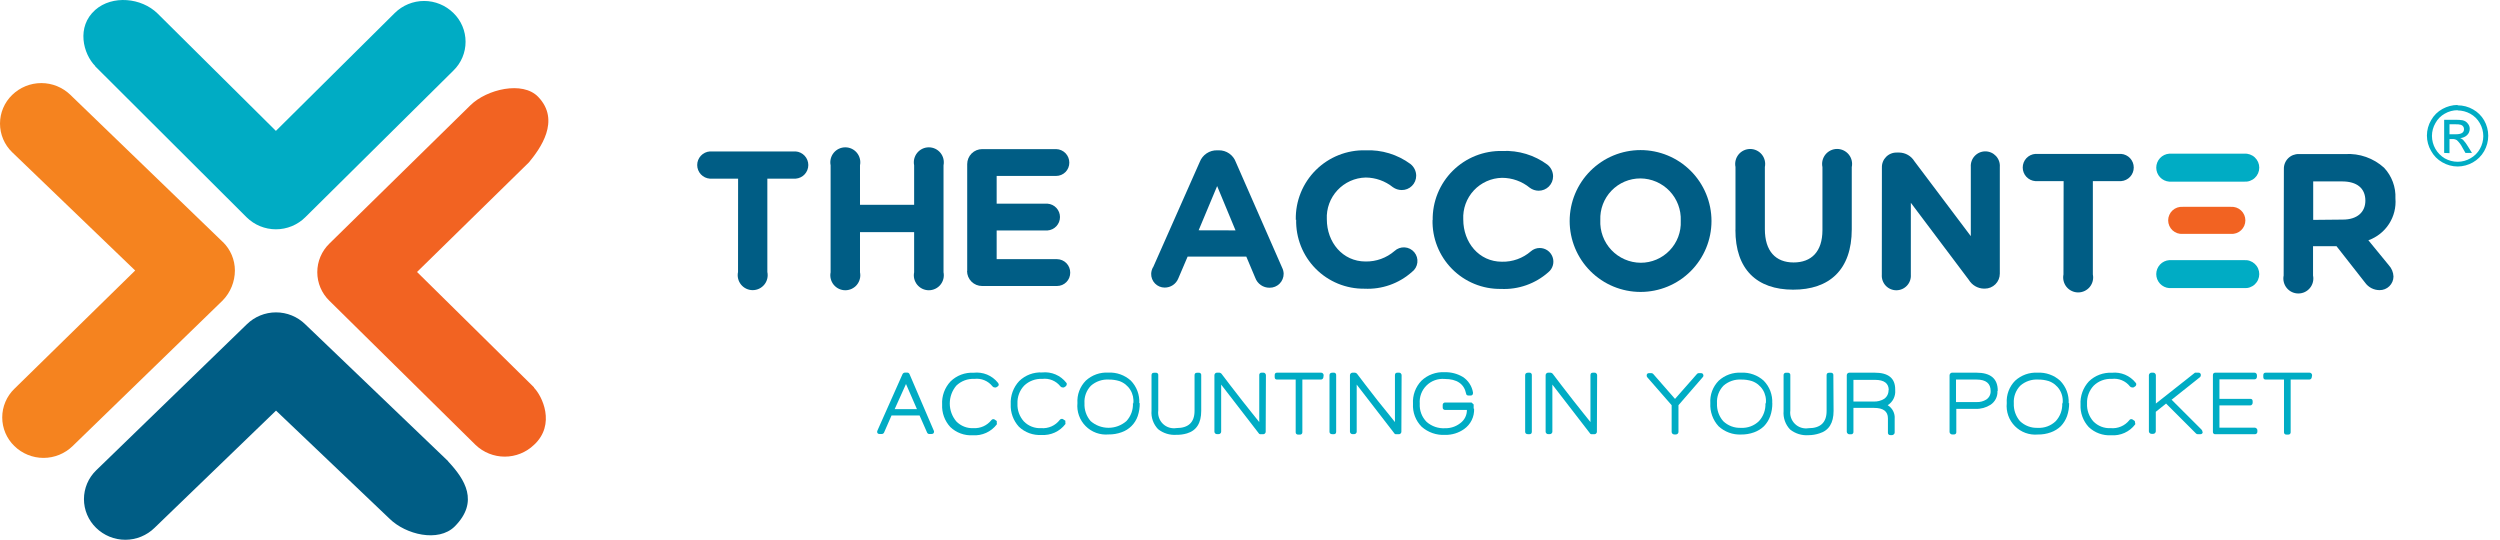 <svg width="176" height="38" viewBox="0 0 176 38" fill="none" xmlns="http://www.w3.org/2000/svg">
<g clip-path="url(#clip0_564_8069)">
<path d="M31.549 32.468L21.49 22.831C20.941 22.292 20.202 21.991 19.432 21.991C18.663 21.991 17.924 22.292 17.375 22.831L6.762 33.12C6.493 33.383 6.278 33.696 6.132 34.043C5.986 34.39 5.91 34.762 5.91 35.139C5.91 35.515 5.986 35.888 6.132 36.234C6.278 36.581 6.493 36.895 6.762 37.157C7.312 37.697 8.052 38 8.822 38C9.593 38 10.333 37.697 10.883 37.157L19.432 28.907L27.428 36.52C28.565 37.637 30.858 38.196 32.005 37.069C33.749 35.325 32.73 33.742 31.549 32.483" fill="#005D85"/>
<path d="M15.679 17.03L4.964 6.687C4.415 6.15 3.677 5.849 2.909 5.849C2.14 5.849 1.403 6.15 0.853 6.687C0.583 6.948 0.369 7.261 0.222 7.607C0.076 7.953 0 8.325 0 8.701C0 9.076 0.076 9.448 0.222 9.794C0.369 10.14 0.583 10.453 0.853 10.714L9.516 19.044L1.01 27.373C0.74 27.634 0.526 27.947 0.379 28.293C0.232 28.639 0.157 29.011 0.157 29.387C0.157 29.762 0.232 30.134 0.379 30.48C0.526 30.826 0.74 31.139 1.01 31.4C1.559 31.936 2.296 32.236 3.063 32.236C3.83 32.236 4.567 31.936 5.116 31.4L15.674 21.155C16.225 20.59 16.534 19.833 16.537 19.044C16.536 18.668 16.461 18.296 16.314 17.951C16.168 17.605 15.954 17.292 15.684 17.03" fill="#F5831F"/>
<path d="M37.605 27.28L29.359 19.147L37.237 11.43C38.016 10.485 39.491 8.49 37.889 6.82C36.791 5.673 34.263 6.29 33.126 7.403L23.19 17.148C22.92 17.409 22.706 17.722 22.559 18.068C22.412 18.414 22.337 18.786 22.337 19.162C22.337 19.537 22.412 19.909 22.559 20.255C22.706 20.601 22.92 20.914 23.19 21.175L33.479 31.322C34.033 31.851 34.769 32.147 35.535 32.147C36.3 32.147 37.036 31.851 37.59 31.322C39.153 29.882 38.158 27.853 37.59 27.295" fill="#F26322"/>
<path d="M6.689 4.654L17.36 15.296C17.91 15.839 18.652 16.143 19.425 16.143C20.198 16.143 20.94 15.839 21.49 15.296L31.921 4.967C32.192 4.704 32.407 4.389 32.554 4.041C32.701 3.693 32.776 3.319 32.776 2.942C32.776 2.564 32.701 2.19 32.554 1.842C32.407 1.494 32.192 1.179 31.921 0.916C31.371 0.373 30.629 0.068 29.856 0.068C29.083 0.068 28.341 0.373 27.791 0.916L19.423 9.215L11.093 0.95C9.952 -0.167 7.909 -0.358 6.708 0.695C5.356 1.891 5.856 3.796 6.708 4.654" fill="#00ACC4"/>
<path d="M68.091 19.073V11.553C68.091 11.273 68.203 11.004 68.4 10.806C68.598 10.608 68.867 10.497 69.147 10.497H74.356C74.604 10.504 74.84 10.608 75.013 10.786C75.185 10.965 75.281 11.204 75.28 11.452C75.28 11.575 75.257 11.696 75.21 11.809C75.164 11.923 75.096 12.026 75.009 12.113C74.923 12.199 74.82 12.268 74.707 12.315C74.594 12.362 74.473 12.386 74.351 12.386H70.165V14.339H73.749C73.987 14.357 74.209 14.464 74.371 14.639C74.533 14.813 74.623 15.043 74.623 15.281C74.623 15.52 74.533 15.749 74.371 15.924C74.209 16.099 73.987 16.206 73.749 16.224H70.165V18.245H74.419C74.668 18.249 74.904 18.351 75.077 18.529C75.25 18.707 75.346 18.947 75.343 19.195C75.344 19.318 75.321 19.44 75.275 19.554C75.229 19.668 75.161 19.771 75.075 19.858C74.988 19.946 74.885 20.015 74.772 20.063C74.659 20.11 74.537 20.134 74.414 20.134H69.136C68.856 20.134 68.588 20.023 68.39 19.825C68.192 19.627 68.081 19.359 68.081 19.079" fill="#005D85"/>
<path d="M172.444 9.452H172.897C173.277 9.452 173.467 9.336 173.467 9.093C173.469 9.026 173.448 8.96 173.409 8.905C173.37 8.85 173.315 8.809 173.251 8.787C173.127 8.755 172.999 8.743 172.871 8.75H172.444V9.452ZM172.069 10.766V8.434H172.866C173.03 8.429 173.194 8.44 173.357 8.465C173.437 8.48 173.513 8.51 173.581 8.555C173.649 8.599 173.707 8.657 173.752 8.724C173.829 8.82 173.87 8.939 173.869 9.062C173.87 9.149 173.853 9.236 173.819 9.316C173.784 9.396 173.733 9.468 173.668 9.526C173.539 9.643 173.373 9.712 173.198 9.721C173.27 9.753 173.338 9.794 173.399 9.843C173.53 9.984 173.645 10.14 173.742 10.307L174.027 10.766H173.568L173.357 10.397C173.26 10.199 173.128 10.02 172.966 9.869C172.876 9.813 172.771 9.786 172.665 9.79H172.444V10.782L172.069 10.766ZM173.019 7.758C172.7 7.757 172.387 7.841 172.111 8.001C171.835 8.155 171.608 8.383 171.457 8.661C171.296 8.936 171.21 9.249 171.209 9.568C171.21 9.888 171.294 10.202 171.453 10.48C171.612 10.758 171.841 10.989 172.116 11.152C172.392 11.306 172.703 11.388 173.019 11.389C173.338 11.389 173.652 11.304 173.927 11.141C174.203 10.986 174.431 10.758 174.586 10.481C174.741 10.208 174.823 9.899 174.824 9.584C174.824 9.262 174.739 8.945 174.576 8.666C174.418 8.388 174.186 8.159 173.906 8.006C173.634 7.857 173.329 7.777 173.019 7.774V7.758ZM173.019 7.415C173.401 7.414 173.776 7.514 174.106 7.705C174.429 7.886 174.697 8.15 174.882 8.471C175.072 8.801 175.172 9.176 175.172 9.558C175.172 9.939 175.072 10.314 174.882 10.645C174.693 10.976 174.417 11.25 174.085 11.437C173.763 11.619 173.4 11.717 173.029 11.722C172.645 11.722 172.268 11.62 171.937 11.426C171.605 11.239 171.333 10.963 171.151 10.629C170.957 10.3 170.855 9.926 170.855 9.545C170.855 9.163 170.957 8.789 171.151 8.46C171.338 8.126 171.616 7.851 171.953 7.668C172.276 7.49 172.639 7.394 173.008 7.389" fill="#00ACC4"/>
<path d="M51.962 12.577H49.973C49.731 12.559 49.505 12.45 49.34 12.273C49.175 12.095 49.083 11.861 49.083 11.619C49.083 11.377 49.175 11.143 49.34 10.966C49.505 10.788 49.731 10.679 49.973 10.661H56.016C56.258 10.679 56.484 10.788 56.648 10.966C56.813 11.143 56.905 11.377 56.905 11.619C56.905 11.861 56.813 12.095 56.648 12.273C56.484 12.45 56.258 12.559 56.016 12.577H54.021V19.148C54.054 19.302 54.052 19.461 54.016 19.614C53.98 19.768 53.909 19.911 53.81 20.034C53.711 20.156 53.586 20.255 53.444 20.323C53.302 20.391 53.147 20.426 52.989 20.426C52.831 20.426 52.676 20.391 52.534 20.323C52.392 20.255 52.267 20.156 52.168 20.034C52.069 19.911 51.998 19.768 51.962 19.614C51.926 19.461 51.924 19.302 51.957 19.148L51.962 12.577Z" fill="#005D85"/>
<path d="M58.475 11.637C58.444 11.484 58.447 11.326 58.485 11.174C58.523 11.022 58.593 10.88 58.692 10.759C58.791 10.638 58.916 10.54 59.057 10.473C59.199 10.406 59.353 10.372 59.51 10.372C59.666 10.372 59.821 10.406 59.962 10.473C60.103 10.54 60.228 10.638 60.327 10.759C60.426 10.88 60.497 11.022 60.534 11.174C60.572 11.326 60.575 11.484 60.544 11.637V14.419H64.355V11.637C64.323 11.484 64.327 11.326 64.364 11.174C64.402 11.022 64.473 10.88 64.572 10.759C64.671 10.638 64.796 10.54 64.937 10.473C65.078 10.406 65.233 10.372 65.389 10.372C65.546 10.372 65.7 10.406 65.841 10.473C65.983 10.54 66.107 10.638 66.206 10.759C66.305 10.88 66.376 11.022 66.414 11.174C66.451 11.326 66.455 11.484 66.424 11.637V19.169C66.455 19.322 66.451 19.48 66.414 19.632C66.376 19.784 66.305 19.925 66.206 20.047C66.107 20.168 65.983 20.265 65.841 20.332C65.7 20.399 65.546 20.434 65.389 20.434C65.233 20.434 65.078 20.399 64.937 20.332C64.796 20.265 64.671 20.168 64.572 20.047C64.473 19.925 64.402 19.784 64.364 19.632C64.327 19.48 64.323 19.322 64.355 19.169V16.34H60.544V19.169C60.575 19.322 60.572 19.48 60.534 19.632C60.497 19.784 60.426 19.925 60.327 20.047C60.228 20.168 60.103 20.265 59.962 20.332C59.821 20.399 59.666 20.434 59.51 20.434C59.353 20.434 59.199 20.399 59.057 20.332C58.916 20.265 58.791 20.168 58.692 20.047C58.593 19.925 58.523 19.784 58.485 19.632C58.447 19.48 58.444 19.322 58.475 19.169V11.637Z" fill="#005D85"/>
<path d="M86.981 16.219L85.687 13.1L84.384 16.213L86.981 16.219ZM81.175 18.826L84.463 11.4C84.558 11.154 84.726 10.943 84.945 10.797C85.165 10.65 85.424 10.575 85.687 10.582H85.809C86.069 10.579 86.323 10.658 86.537 10.806C86.751 10.955 86.913 11.166 87.002 11.411L90.263 18.847C90.329 18.978 90.365 19.122 90.369 19.269C90.37 19.399 90.346 19.528 90.296 19.648C90.247 19.769 90.175 19.878 90.083 19.97C89.991 20.062 89.882 20.135 89.761 20.184C89.641 20.233 89.512 20.258 89.382 20.256C89.161 20.26 88.944 20.194 88.762 20.068C88.58 19.942 88.443 19.763 88.368 19.554L87.74 18.066H83.608L82.948 19.612C82.87 19.801 82.738 19.962 82.567 20.075C82.397 20.188 82.197 20.247 81.993 20.246C81.866 20.246 81.74 20.22 81.623 20.171C81.506 20.121 81.4 20.049 81.312 19.958C81.223 19.867 81.154 19.759 81.108 19.641C81.061 19.523 81.039 19.396 81.043 19.269C81.05 19.114 81.092 18.963 81.164 18.826" fill="#005D85"/>
<path d="M91.224 15.485V15.458C91.211 14.812 91.33 14.17 91.573 13.57C91.816 12.971 92.177 12.427 92.636 11.971C93.095 11.515 93.641 11.157 94.242 10.919C94.843 10.68 95.486 10.565 96.132 10.582C97.267 10.533 98.384 10.874 99.299 11.547C99.423 11.646 99.524 11.771 99.593 11.913C99.663 12.056 99.699 12.212 99.7 12.371C99.7 12.505 99.673 12.637 99.622 12.76C99.57 12.884 99.494 12.995 99.399 13.089C99.304 13.183 99.191 13.257 99.067 13.307C98.942 13.357 98.81 13.381 98.676 13.379C98.454 13.377 98.239 13.307 98.058 13.178C97.515 12.742 96.84 12.502 96.143 12.498C95.769 12.506 95.4 12.59 95.059 12.743C94.718 12.897 94.41 13.117 94.156 13.391C93.901 13.665 93.704 13.987 93.575 14.338C93.447 14.69 93.39 15.063 93.409 15.437C93.409 17.058 94.522 18.409 96.132 18.409C96.881 18.424 97.609 18.16 98.175 17.67C98.27 17.581 98.383 17.513 98.506 17.469C98.628 17.425 98.759 17.407 98.889 17.415C99.019 17.423 99.146 17.458 99.263 17.517C99.379 17.576 99.482 17.658 99.566 17.758C99.649 17.858 99.711 17.974 99.749 18.099C99.786 18.224 99.797 18.355 99.782 18.485C99.767 18.614 99.726 18.739 99.661 18.852C99.596 18.965 99.509 19.064 99.404 19.142C98.487 19.96 97.285 20.385 96.058 20.325C95.42 20.332 94.786 20.212 94.195 19.969C93.605 19.727 93.069 19.368 92.62 18.913C92.171 18.459 91.818 17.919 91.583 17.325C91.348 16.732 91.234 16.097 91.25 15.458" fill="#005D85"/>
<path d="M100.861 15.501C100.85 14.855 100.97 14.213 101.213 13.615C101.457 13.017 101.818 12.474 102.277 12.019C102.735 11.564 103.281 11.206 103.881 10.967C104.481 10.729 105.124 10.614 105.769 10.629C106.904 10.577 108.022 10.916 108.936 11.59C109.061 11.688 109.161 11.813 109.231 11.956C109.3 12.098 109.336 12.255 109.337 12.413C109.337 12.547 109.311 12.679 109.26 12.802C109.208 12.925 109.133 13.037 109.039 13.132C108.944 13.226 108.832 13.3 108.708 13.351C108.584 13.402 108.452 13.427 108.319 13.427C108.096 13.425 107.88 13.353 107.701 13.221C107.149 12.767 106.457 12.519 105.743 12.519C105.369 12.526 105.001 12.608 104.659 12.761C104.318 12.914 104.011 13.133 103.756 13.407C103.502 13.681 103.305 14.003 103.177 14.355C103.05 14.706 102.995 15.08 103.014 15.453C103.014 17.073 104.123 18.425 105.732 18.425C106.481 18.444 107.21 18.182 107.775 17.691C107.946 17.542 108.165 17.459 108.393 17.459C108.591 17.458 108.785 17.518 108.948 17.632C109.111 17.746 109.234 17.908 109.301 18.095C109.369 18.282 109.376 18.485 109.323 18.676C109.27 18.868 109.159 19.038 109.005 19.163C108.087 19.977 106.888 20.399 105.664 20.34C105.025 20.349 104.391 20.229 103.799 19.987C103.208 19.745 102.672 19.386 102.222 18.931C101.773 18.477 101.42 17.937 101.184 17.343C100.948 16.749 100.835 16.113 100.851 15.474" fill="#005D85"/>
<path d="M118.325 15.532C118.34 15.149 118.278 14.767 118.142 14.409C118.006 14.05 117.8 13.722 117.535 13.445C117.27 13.168 116.952 12.947 116.6 12.795C116.248 12.643 115.869 12.563 115.486 12.561C115.105 12.56 114.729 12.636 114.378 12.784C114.028 12.933 113.711 13.151 113.447 13.425C113.184 13.699 112.978 14.024 112.843 14.38C112.708 14.736 112.647 15.115 112.662 15.495C112.644 15.881 112.703 16.266 112.837 16.628C112.971 16.99 113.177 17.321 113.442 17.602C113.708 17.882 114.027 18.106 114.381 18.26C114.734 18.414 115.116 18.495 115.502 18.498C115.883 18.5 116.26 18.423 116.611 18.274C116.961 18.126 117.278 17.907 117.542 17.632C117.806 17.358 118.012 17.032 118.146 16.676C118.281 16.319 118.342 15.939 118.325 15.559V15.532ZM110.504 15.559C110.504 14.235 111.03 12.965 111.966 12.028C112.902 11.092 114.172 10.566 115.496 10.566C116.821 10.566 118.091 11.092 119.027 12.028C119.963 12.965 120.489 14.235 120.489 15.559C120.489 16.883 119.963 18.153 119.027 19.089C118.091 20.026 116.821 20.552 115.496 20.552C114.172 20.552 112.902 20.026 111.966 19.089C111.03 18.153 110.504 16.883 110.504 15.559Z" fill="#005D85"/>
<path d="M122.178 16.187V11.754C122.147 11.6 122.15 11.442 122.188 11.29C122.225 11.138 122.296 10.997 122.395 10.875C122.494 10.754 122.619 10.657 122.76 10.59C122.902 10.523 123.056 10.488 123.212 10.488C123.369 10.488 123.523 10.523 123.665 10.59C123.806 10.657 123.931 10.754 124.03 10.875C124.129 10.997 124.2 11.138 124.237 11.29C124.275 11.442 124.278 11.6 124.247 11.754V16.139C124.247 17.68 125.007 18.477 126.268 18.477C127.53 18.477 128.295 17.712 128.3 16.213V11.764C128.267 11.61 128.269 11.451 128.305 11.297C128.342 11.144 128.412 11.001 128.511 10.878C128.61 10.756 128.735 10.657 128.877 10.589C129.019 10.521 129.175 10.486 129.332 10.486C129.49 10.486 129.645 10.521 129.787 10.589C129.929 10.657 130.054 10.756 130.153 10.878C130.252 11.001 130.323 11.144 130.359 11.297C130.395 11.451 130.397 11.61 130.364 11.764V16.139C130.364 19 128.781 20.398 126.231 20.393C123.682 20.388 122.167 18.968 122.173 16.171" fill="#005D85"/>
<path d="M132.486 11.796C132.481 11.656 132.505 11.517 132.557 11.387C132.608 11.257 132.686 11.139 132.785 11.04C132.884 10.941 133.002 10.863 133.132 10.812C133.262 10.76 133.401 10.736 133.541 10.74H133.715C133.928 10.745 134.136 10.803 134.32 10.909C134.505 11.015 134.66 11.166 134.771 11.347L138.745 16.625V11.754C138.735 11.613 138.754 11.473 138.801 11.34C138.847 11.207 138.921 11.086 139.017 10.983C139.113 10.88 139.229 10.797 139.357 10.741C139.486 10.685 139.626 10.656 139.766 10.656C139.907 10.656 140.046 10.685 140.175 10.741C140.304 10.797 140.42 10.88 140.516 10.983C140.612 11.086 140.685 11.207 140.732 11.34C140.779 11.473 140.798 11.613 140.787 11.754V19.264C140.787 19.544 140.676 19.812 140.478 20.01C140.28 20.208 140.012 20.319 139.732 20.319H139.663C139.45 20.314 139.242 20.255 139.058 20.148C138.873 20.041 138.719 19.889 138.608 19.707L134.523 14.276V19.338C134.533 19.478 134.514 19.619 134.467 19.752C134.42 19.884 134.347 20.006 134.251 20.109C134.155 20.212 134.039 20.294 133.91 20.35C133.781 20.406 133.642 20.435 133.501 20.435C133.361 20.435 133.222 20.406 133.093 20.35C132.964 20.294 132.848 20.212 132.752 20.109C132.656 20.006 132.583 19.884 132.536 19.752C132.489 19.619 132.47 19.478 132.48 19.338L132.486 11.796Z" fill="#005D85"/>
<path d="M145.279 12.751H143.289C143.047 12.733 142.821 12.624 142.656 12.447C142.491 12.269 142.4 12.035 142.4 11.793C142.4 11.55 142.491 11.317 142.656 11.139C142.821 10.962 143.047 10.853 143.289 10.835H149.327C149.569 10.853 149.795 10.962 149.96 11.139C150.125 11.317 150.216 11.55 150.216 11.793C150.216 12.035 150.125 12.269 149.96 12.447C149.795 12.624 149.569 12.733 149.327 12.751H147.337V19.322C147.368 19.475 147.365 19.633 147.327 19.785C147.29 19.937 147.219 20.079 147.12 20.2C147.021 20.321 146.896 20.418 146.755 20.485C146.614 20.552 146.459 20.587 146.303 20.587C146.146 20.587 145.992 20.552 145.851 20.485C145.709 20.418 145.584 20.321 145.485 20.2C145.386 20.079 145.316 19.937 145.278 19.785C145.241 19.633 145.237 19.475 145.268 19.322L145.279 12.751Z" fill="#005D85"/>
<path d="M164.939 15.459C165.947 15.459 166.522 14.931 166.522 14.129C166.522 13.237 165.91 12.777 164.902 12.772H162.849V15.48L164.939 15.459ZM160.785 11.901C160.781 11.761 160.805 11.622 160.856 11.492C160.908 11.362 160.985 11.244 161.084 11.145C161.183 11.046 161.301 10.969 161.431 10.917C161.561 10.866 161.701 10.841 161.84 10.846H165.102C165.599 10.816 166.097 10.885 166.566 11.05C167.036 11.215 167.467 11.472 167.836 11.806C168.108 12.095 168.318 12.435 168.456 12.807C168.594 13.179 168.656 13.574 168.638 13.97C168.69 14.602 168.531 15.234 168.186 15.767C167.842 16.299 167.331 16.703 166.733 16.915L168.169 18.668C168.373 18.886 168.491 19.171 168.501 19.47C168.5 19.597 168.473 19.723 168.423 19.84C168.373 19.957 168.3 20.063 168.209 20.151C168.118 20.24 168.01 20.31 167.891 20.357C167.773 20.404 167.647 20.427 167.519 20.425C167.32 20.425 167.123 20.377 166.946 20.285C166.769 20.193 166.616 20.06 166.501 19.897L164.49 17.332H162.838V19.396C162.869 19.549 162.866 19.707 162.828 19.859C162.791 20.011 162.72 20.153 162.621 20.274C162.522 20.395 162.397 20.493 162.256 20.56C162.114 20.627 161.96 20.661 161.804 20.661C161.647 20.661 161.493 20.627 161.351 20.56C161.21 20.493 161.085 20.395 160.986 20.274C160.887 20.153 160.816 20.011 160.779 19.859C160.741 19.707 160.738 19.549 160.769 19.396L160.785 11.901Z" fill="#005D85"/>
<path d="M152.715 12.788H157.993C158.128 12.798 158.264 12.78 158.392 12.735C158.52 12.69 158.638 12.619 158.737 12.526C158.836 12.434 158.916 12.322 158.97 12.198C159.024 12.073 159.052 11.939 159.052 11.803C159.052 11.668 159.024 11.533 158.97 11.409C158.916 11.285 158.836 11.173 158.737 11.08C158.638 10.988 158.52 10.917 158.392 10.872C158.264 10.827 158.128 10.809 157.993 10.819H152.715C152.467 10.837 152.234 10.949 152.064 11.132C151.895 11.314 151.8 11.554 151.8 11.803C151.8 12.053 151.895 12.293 152.064 12.475C152.234 12.658 152.467 12.769 152.715 12.788Z" fill="#00ACC4"/>
<path d="M152.715 20.282H157.993C158.128 20.292 158.264 20.274 158.392 20.229C158.52 20.184 158.638 20.113 158.737 20.021C158.836 19.928 158.916 19.817 158.97 19.692C159.024 19.568 159.052 19.434 159.052 19.298C159.052 19.162 159.024 19.028 158.97 18.904C158.916 18.779 158.836 18.667 158.737 18.575C158.638 18.483 158.52 18.412 158.392 18.367C158.264 18.322 158.128 18.304 157.993 18.314H152.715C152.467 18.332 152.234 18.444 152.064 18.626C151.895 18.809 151.8 19.049 151.8 19.298C151.8 19.547 151.895 19.787 152.064 19.97C152.234 20.152 152.467 20.264 152.715 20.282Z" fill="#00ACC4"/>
<path d="M153.665 16.466H157.048C157.179 16.476 157.311 16.459 157.435 16.415C157.559 16.372 157.673 16.303 157.769 16.214C157.865 16.125 157.942 16.016 157.995 15.896C158.047 15.775 158.074 15.645 158.074 15.514C158.074 15.382 158.047 15.252 157.995 15.132C157.942 15.011 157.865 14.903 157.769 14.814C157.673 14.724 157.559 14.656 157.435 14.612C157.311 14.569 157.179 14.552 157.048 14.561H153.665C153.534 14.552 153.402 14.569 153.278 14.612C153.154 14.656 153.041 14.724 152.944 14.814C152.848 14.903 152.771 15.011 152.719 15.132C152.666 15.252 152.639 15.382 152.639 15.514C152.639 15.645 152.666 15.775 152.719 15.896C152.771 16.016 152.848 16.125 152.944 16.214C153.041 16.303 153.154 16.372 153.278 16.415C153.402 16.459 153.534 16.476 153.665 16.466Z" fill="#F26322"/>
<path d="M64.552 28.802L63.782 27.034L62.985 28.802H64.552ZM65.756 30.385C65.756 30.501 65.692 30.554 65.566 30.554H65.439C65.403 30.558 65.366 30.55 65.334 30.53C65.303 30.512 65.279 30.483 65.265 30.448L64.737 29.25H62.763L62.236 30.454C62.221 30.483 62.198 30.509 62.17 30.526C62.143 30.544 62.11 30.554 62.077 30.554H61.929C61.808 30.554 61.75 30.501 61.75 30.385C61.754 30.356 61.763 30.327 61.776 30.301L63.539 26.337C63.555 26.307 63.578 26.281 63.607 26.262C63.636 26.244 63.669 26.233 63.703 26.232H63.866C63.901 26.23 63.936 26.239 63.965 26.258C63.994 26.277 64.017 26.305 64.03 26.337L65.729 30.296C65.746 30.321 65.755 30.35 65.756 30.38" fill="#00ACC4"/>
<path d="M70.316 27.059C70.315 27.09 70.307 27.121 70.291 27.148C70.275 27.174 70.253 27.197 70.226 27.212L70.121 27.276H70.078C70.061 27.282 70.043 27.282 70.026 27.276C69.996 27.275 69.967 27.268 69.941 27.256C69.914 27.243 69.891 27.224 69.873 27.202C69.723 27.011 69.527 26.862 69.303 26.77C69.079 26.677 68.836 26.644 68.595 26.674C68.362 26.661 68.129 26.697 67.91 26.779C67.691 26.861 67.491 26.987 67.323 27.149C67.026 27.501 66.864 27.947 66.864 28.408C66.864 28.868 67.026 29.314 67.323 29.666C67.481 29.828 67.671 29.954 67.882 30.036C68.092 30.118 68.317 30.154 68.543 30.141C68.78 30.153 69.016 30.109 69.233 30.012C69.449 29.915 69.64 29.767 69.788 29.582C69.803 29.559 69.823 29.54 69.847 29.527C69.871 29.514 69.898 29.508 69.925 29.508C69.947 29.506 69.968 29.509 69.988 29.516C70.008 29.523 70.026 29.535 70.041 29.55L70.173 29.64V29.804C70.181 29.814 70.185 29.827 70.185 29.841C70.185 29.854 70.181 29.867 70.173 29.878C69.977 30.135 69.72 30.339 69.425 30.473C69.13 30.606 68.807 30.665 68.484 30.643C68.195 30.66 67.905 30.617 67.632 30.517C67.36 30.418 67.111 30.263 66.901 30.062C66.705 29.85 66.553 29.6 66.454 29.328C66.355 29.057 66.312 28.768 66.326 28.479C66.309 28.181 66.354 27.883 66.456 27.602C66.559 27.322 66.717 27.065 66.922 26.848C67.135 26.641 67.388 26.48 67.666 26.375C67.944 26.271 68.241 26.225 68.537 26.241C68.859 26.203 69.186 26.247 69.486 26.369C69.786 26.492 70.05 26.69 70.252 26.943C70.268 26.958 70.281 26.976 70.289 26.996C70.297 27.016 70.301 27.038 70.3 27.059" fill="#00ACC4"/>
<path d="M75.092 27.059C75.092 27.09 75.083 27.121 75.068 27.148C75.052 27.174 75.029 27.197 75.002 27.212L74.902 27.276H74.855C74.855 27.276 74.828 27.276 74.807 27.276C74.778 27.275 74.749 27.268 74.722 27.256C74.696 27.243 74.673 27.224 74.654 27.202C74.504 27.01 74.307 26.861 74.083 26.768C73.858 26.676 73.613 26.643 73.372 26.674C73.138 26.662 72.905 26.698 72.686 26.78C72.468 26.861 72.268 26.987 72.1 27.149C71.941 27.317 71.817 27.515 71.737 27.732C71.656 27.949 71.62 28.179 71.63 28.41C71.609 28.872 71.77 29.323 72.079 29.666C72.237 29.829 72.428 29.955 72.639 30.037C72.85 30.119 73.077 30.154 73.303 30.141C73.552 30.161 73.801 30.118 74.029 30.017C74.256 29.916 74.455 29.759 74.607 29.561C74.623 29.538 74.644 29.519 74.669 29.506C74.694 29.494 74.721 29.487 74.749 29.487C74.77 29.485 74.792 29.488 74.812 29.495C74.832 29.503 74.85 29.514 74.865 29.529L75.002 29.619V29.782C75.008 29.794 75.012 29.807 75.012 29.819C75.012 29.832 75.008 29.845 75.002 29.856C74.806 30.114 74.549 30.318 74.254 30.452C73.96 30.585 73.636 30.644 73.314 30.622C73.024 30.639 72.734 30.596 72.461 30.496C72.189 30.396 71.94 30.241 71.73 30.041C71.535 29.828 71.383 29.578 71.285 29.307C71.186 29.035 71.142 28.747 71.155 28.458C71.14 28.16 71.185 27.862 71.287 27.582C71.39 27.302 71.547 27.045 71.751 26.827C71.964 26.62 72.217 26.459 72.495 26.354C72.773 26.25 73.07 26.204 73.366 26.22C73.688 26.186 74.013 26.235 74.31 26.361C74.607 26.488 74.867 26.688 75.066 26.943C75.094 26.975 75.11 27.016 75.108 27.059" fill="#00ACC4"/>
<path d="M79.784 28.41C79.827 28.074 79.753 27.733 79.574 27.445C79.395 27.156 79.123 26.938 78.802 26.827C78.565 26.754 78.317 26.719 78.069 26.721C77.84 26.707 77.61 26.737 77.392 26.812C77.175 26.886 76.975 27.002 76.802 27.154C76.643 27.317 76.521 27.512 76.443 27.726C76.365 27.94 76.332 28.167 76.348 28.395C76.326 28.852 76.481 29.3 76.781 29.645C77.13 29.949 77.577 30.117 78.04 30.117C78.503 30.117 78.95 29.949 79.299 29.645C79.456 29.476 79.578 29.276 79.657 29.059C79.736 28.841 79.77 28.61 79.758 28.379L79.784 28.41ZM80.238 28.379C80.243 28.689 80.195 28.998 80.096 29.292C80.005 29.556 79.855 29.796 79.657 29.994C79.46 30.191 79.22 30.341 78.956 30.432C78.663 30.538 78.354 30.59 78.043 30.585C77.747 30.612 77.449 30.573 77.169 30.472C76.89 30.37 76.637 30.208 76.428 29.997C76.219 29.787 76.058 29.532 75.959 29.253C75.859 28.973 75.823 28.674 75.852 28.379C75.833 28.088 75.875 27.796 75.977 27.523C76.079 27.25 76.238 27.002 76.443 26.795C76.656 26.6 76.906 26.45 77.178 26.352C77.45 26.256 77.738 26.214 78.027 26.231C78.315 26.216 78.603 26.259 78.874 26.355C79.146 26.452 79.396 26.602 79.61 26.795C79.813 27.004 79.971 27.252 80.074 27.525C80.176 27.797 80.222 28.088 80.206 28.379" fill="#00ACC4"/>
<path d="M84.566 28.927C84.566 29.782 84.233 30.31 83.563 30.511C83.322 30.582 83.071 30.616 82.819 30.611C82.353 30.645 81.891 30.502 81.526 30.21C81.362 30.038 81.236 29.834 81.157 29.61C81.078 29.386 81.047 29.148 81.067 28.912V26.415C81.067 26.299 81.125 26.241 81.246 26.241H81.368C81.391 26.237 81.415 26.239 81.438 26.247C81.461 26.254 81.482 26.267 81.499 26.284C81.516 26.301 81.528 26.322 81.536 26.345C81.543 26.367 81.545 26.391 81.542 26.415V28.896C81.519 29.067 81.536 29.242 81.593 29.405C81.65 29.569 81.744 29.717 81.868 29.837C81.992 29.958 82.143 30.048 82.308 30.099C82.473 30.151 82.648 30.164 82.819 30.136C83.669 30.136 84.096 29.73 84.096 28.922V26.415C84.096 26.299 84.154 26.241 84.276 26.241H84.392C84.415 26.237 84.44 26.239 84.462 26.247C84.485 26.254 84.506 26.267 84.523 26.284C84.54 26.301 84.552 26.322 84.56 26.345C84.567 26.367 84.569 26.391 84.566 26.415V28.927Z" fill="#00ACC4"/>
<path d="M89.105 30.394C89.105 30.417 89.101 30.44 89.092 30.461C89.082 30.482 89.069 30.501 89.052 30.516C89.038 30.533 89.02 30.546 89 30.555C88.98 30.564 88.958 30.569 88.936 30.569H88.746C88.718 30.571 88.691 30.565 88.666 30.552C88.642 30.539 88.622 30.519 88.609 30.495L85.97 27.075V30.389C85.97 30.412 85.966 30.435 85.957 30.456C85.948 30.477 85.934 30.495 85.917 30.511C85.9 30.527 85.881 30.541 85.859 30.55C85.837 30.559 85.814 30.564 85.79 30.563H85.674C85.651 30.564 85.627 30.559 85.605 30.55C85.584 30.541 85.564 30.527 85.547 30.511C85.531 30.495 85.517 30.477 85.508 30.456C85.499 30.435 85.494 30.412 85.495 30.389V26.415C85.495 26.367 85.514 26.322 85.547 26.288C85.581 26.254 85.627 26.235 85.674 26.235H85.848C85.903 26.242 85.954 26.269 85.991 26.309C86.329 26.763 86.825 27.402 87.469 28.23L88.123 29.054L88.651 29.714V26.415C88.647 26.391 88.65 26.366 88.657 26.342C88.665 26.319 88.678 26.298 88.696 26.28C88.713 26.263 88.734 26.25 88.758 26.242C88.781 26.234 88.806 26.232 88.83 26.235H88.952C88.974 26.235 88.996 26.24 89.016 26.249C89.036 26.258 89.054 26.271 89.068 26.288C89.085 26.305 89.098 26.324 89.107 26.346C89.116 26.368 89.121 26.391 89.121 26.415L89.105 30.394Z" fill="#00ACC4"/>
<path d="M93.169 26.542C93.169 26.566 93.164 26.589 93.155 26.611C93.146 26.633 93.133 26.652 93.116 26.669C93.1 26.685 93.081 26.698 93.061 26.707C93.04 26.716 93.017 26.721 92.995 26.721H91.686V30.416C91.689 30.44 91.687 30.465 91.679 30.488C91.671 30.512 91.658 30.533 91.641 30.55C91.624 30.568 91.602 30.581 91.579 30.589C91.555 30.597 91.531 30.599 91.506 30.595H91.385C91.361 30.597 91.338 30.594 91.316 30.585C91.293 30.576 91.274 30.563 91.257 30.546C91.241 30.529 91.229 30.508 91.222 30.486C91.215 30.463 91.213 30.439 91.216 30.416V26.721H89.907C89.791 26.721 89.738 26.663 89.738 26.542V26.415C89.738 26.294 89.791 26.236 89.907 26.236H93.01C93.033 26.236 93.055 26.241 93.076 26.25C93.097 26.259 93.116 26.272 93.132 26.289C93.149 26.305 93.162 26.325 93.171 26.346C93.18 26.368 93.185 26.392 93.184 26.415L93.169 26.542Z" fill="#00ACC4"/>
<path d="M94.066 30.394C94.066 30.511 94.008 30.569 93.886 30.569H93.818C93.67 30.569 93.596 30.511 93.596 30.394V26.415C93.596 26.294 93.67 26.235 93.818 26.235H93.886C93.911 26.232 93.936 26.234 93.959 26.242C93.983 26.25 94.004 26.263 94.021 26.28C94.038 26.298 94.052 26.319 94.059 26.342C94.067 26.366 94.069 26.391 94.066 26.415V30.394Z" fill="#00ACC4"/>
<path d="M98.657 30.395C98.658 30.418 98.653 30.44 98.644 30.461C98.635 30.482 98.622 30.501 98.605 30.516C98.59 30.534 98.571 30.547 98.55 30.556C98.529 30.566 98.506 30.57 98.483 30.569H98.288C98.26 30.572 98.232 30.567 98.208 30.553C98.183 30.54 98.163 30.52 98.151 30.495L95.512 27.075V30.39C95.512 30.412 95.508 30.435 95.499 30.456C95.49 30.477 95.476 30.496 95.459 30.511C95.443 30.528 95.423 30.541 95.401 30.55C95.379 30.559 95.356 30.564 95.332 30.564H95.211C95.188 30.564 95.166 30.559 95.145 30.55C95.124 30.541 95.105 30.527 95.09 30.511C95.073 30.496 95.059 30.477 95.05 30.456C95.041 30.435 95.036 30.412 95.037 30.39V26.415C95.037 26.392 95.041 26.368 95.05 26.347C95.059 26.325 95.073 26.305 95.09 26.289C95.105 26.272 95.124 26.259 95.145 26.25C95.166 26.241 95.188 26.236 95.211 26.236H95.391C95.445 26.243 95.496 26.269 95.533 26.31C95.871 26.764 96.367 27.402 97.011 28.231L97.676 29.054L98.204 29.714V26.415C98.204 26.294 98.262 26.236 98.378 26.236H98.499C98.522 26.235 98.545 26.239 98.566 26.248C98.587 26.258 98.606 26.271 98.621 26.289C98.637 26.305 98.651 26.325 98.66 26.347C98.669 26.368 98.674 26.392 98.673 26.415L98.657 30.395Z" fill="#00ACC4"/>
<path d="M103.777 28.78C103.788 29.057 103.73 29.332 103.607 29.581C103.485 29.83 103.302 30.044 103.075 30.205C102.684 30.482 102.214 30.626 101.734 30.616C101.13 30.649 100.536 30.443 100.082 30.041C99.873 29.83 99.711 29.577 99.606 29.298C99.502 29.02 99.457 28.723 99.475 28.426C99.456 28.13 99.499 27.833 99.601 27.554C99.703 27.275 99.861 27.02 100.067 26.806C100.283 26.599 100.539 26.439 100.82 26.336C101.1 26.232 101.399 26.187 101.697 26.204C102.15 26.189 102.597 26.305 102.985 26.537C103.173 26.659 103.334 26.82 103.456 27.008C103.579 27.196 103.661 27.407 103.698 27.629V27.666C103.701 27.69 103.699 27.715 103.691 27.739C103.684 27.762 103.67 27.783 103.653 27.801C103.636 27.818 103.614 27.831 103.591 27.839C103.568 27.847 103.543 27.849 103.518 27.846H103.392C103.281 27.846 103.223 27.798 103.212 27.703C103.07 27.022 102.563 26.679 101.703 26.679C101.469 26.658 101.233 26.689 101.012 26.769C100.791 26.848 100.59 26.975 100.424 27.141C100.257 27.306 100.128 27.506 100.046 27.726C99.965 27.946 99.932 28.181 99.951 28.416C99.936 28.652 99.971 28.89 100.055 29.112C100.138 29.334 100.268 29.535 100.436 29.703C100.795 30.017 101.264 30.177 101.74 30.147C102.121 30.155 102.494 30.032 102.795 29.798C102.944 29.692 103.066 29.55 103.148 29.387C103.231 29.223 103.273 29.042 103.27 28.859H101.75C101.726 28.862 101.701 28.86 101.677 28.852C101.653 28.844 101.632 28.831 101.614 28.814C101.596 28.797 101.583 28.776 101.574 28.752C101.566 28.729 101.563 28.704 101.566 28.679V28.526C101.562 28.501 101.565 28.475 101.573 28.451C101.581 28.427 101.594 28.405 101.612 28.387C101.63 28.368 101.651 28.354 101.675 28.346C101.699 28.337 101.725 28.334 101.75 28.336H103.597L103.745 28.474C103.751 28.568 103.751 28.664 103.745 28.759" fill="#00ACC4"/>
<path d="M107.841 30.394C107.841 30.511 107.783 30.569 107.661 30.569H107.593C107.445 30.569 107.371 30.511 107.371 30.394V26.415C107.371 26.294 107.445 26.235 107.593 26.235H107.661C107.686 26.232 107.711 26.234 107.734 26.242C107.757 26.25 107.779 26.263 107.796 26.28C107.814 26.298 107.827 26.319 107.834 26.342C107.842 26.366 107.844 26.391 107.841 26.415V30.394Z" fill="#00ACC4"/>
<path d="M112.422 30.395C112.422 30.418 112.418 30.44 112.409 30.461C112.4 30.482 112.386 30.501 112.369 30.516C112.354 30.534 112.335 30.547 112.314 30.556C112.293 30.566 112.271 30.57 112.248 30.569H112.063C112.035 30.572 112.007 30.567 111.983 30.553C111.958 30.54 111.938 30.52 111.926 30.495L109.287 27.075V30.39C109.287 30.412 109.283 30.435 109.274 30.456C109.265 30.477 109.251 30.496 109.234 30.511C109.218 30.528 109.198 30.541 109.176 30.55C109.154 30.559 109.131 30.564 109.107 30.564H108.986C108.963 30.564 108.941 30.559 108.92 30.55C108.899 30.541 108.88 30.527 108.865 30.511C108.848 30.496 108.834 30.477 108.825 30.456C108.816 30.435 108.811 30.412 108.812 30.39V26.415C108.812 26.392 108.816 26.368 108.825 26.347C108.834 26.325 108.848 26.305 108.865 26.289C108.88 26.272 108.899 26.259 108.92 26.25C108.941 26.241 108.963 26.236 108.986 26.236H109.165C109.22 26.243 109.271 26.269 109.308 26.31C109.646 26.764 110.142 27.402 110.786 28.231L111.44 29.054L111.968 29.714V26.415C111.968 26.294 112.026 26.236 112.142 26.236H112.264C112.286 26.235 112.309 26.239 112.33 26.248C112.351 26.258 112.37 26.271 112.385 26.289C112.402 26.305 112.415 26.325 112.424 26.347C112.433 26.368 112.438 26.392 112.438 26.415L112.422 30.395Z" fill="#00ACC4"/>
<path d="M119.927 26.415C119.928 26.441 119.924 26.466 119.915 26.489C119.906 26.513 119.892 26.535 119.874 26.552L118.164 28.526V30.41C118.163 30.456 118.144 30.5 118.111 30.532C118.095 30.549 118.075 30.562 118.054 30.571C118.032 30.58 118.008 30.585 117.985 30.585H117.863C117.84 30.585 117.816 30.58 117.795 30.571C117.773 30.562 117.753 30.549 117.737 30.532C117.704 30.5 117.685 30.456 117.684 30.41V28.526L115.979 26.573C115.961 26.556 115.947 26.534 115.938 26.511C115.929 26.487 115.925 26.462 115.926 26.436C115.926 26.326 115.984 26.267 116.106 26.267H116.259C116.284 26.268 116.309 26.274 116.332 26.285C116.355 26.296 116.375 26.311 116.391 26.331L117.921 28.083L119.463 26.331C119.478 26.31 119.499 26.293 119.523 26.282C119.547 26.271 119.573 26.266 119.6 26.267H119.737C119.858 26.267 119.916 26.326 119.916 26.436" fill="#00ACC4"/>
<path d="M124.313 28.41C124.356 28.074 124.282 27.733 124.103 27.444C123.924 27.156 123.652 26.938 123.331 26.827C123.094 26.754 122.846 26.718 122.597 26.721C122.368 26.707 122.138 26.737 121.921 26.811C121.704 26.886 121.503 27.002 121.331 27.154C121.173 27.318 121.051 27.513 120.973 27.726C120.895 27.94 120.862 28.167 120.877 28.394C120.855 28.851 121.01 29.299 121.31 29.645C121.476 29.806 121.674 29.931 121.891 30.013C122.108 30.095 122.34 30.131 122.571 30.12C122.802 30.132 123.032 30.097 123.248 30.016C123.464 29.935 123.661 29.811 123.827 29.651C123.985 29.481 124.107 29.281 124.185 29.064C124.264 28.846 124.299 28.615 124.286 28.384L124.313 28.41ZM124.772 28.384C124.776 28.694 124.726 29.003 124.624 29.297C124.528 29.56 124.379 29.801 124.186 30.004C123.985 30.196 123.746 30.343 123.484 30.437C123.192 30.543 122.882 30.595 122.571 30.59C122.282 30.603 121.993 30.558 121.721 30.458C121.45 30.358 121.2 30.206 120.988 30.009C120.787 29.791 120.632 29.535 120.533 29.255C120.433 28.976 120.39 28.68 120.407 28.384C120.388 28.093 120.43 27.802 120.532 27.529C120.634 27.256 120.793 27.007 120.998 26.8C121.211 26.606 121.461 26.456 121.733 26.358C122.005 26.262 122.293 26.22 122.582 26.236C122.87 26.221 123.158 26.264 123.429 26.361C123.701 26.457 123.951 26.607 124.165 26.8C124.369 27.009 124.528 27.257 124.632 27.529C124.735 27.802 124.781 28.093 124.767 28.384" fill="#00ACC4"/>
<path d="M129.084 28.927C129.084 29.782 128.751 30.31 128.086 30.511C127.838 30.593 127.578 30.636 127.316 30.637C126.85 30.671 126.388 30.527 126.023 30.236C125.859 30.065 125.733 29.86 125.654 29.636C125.575 29.413 125.544 29.174 125.564 28.938V26.415C125.561 26.391 125.564 26.367 125.572 26.344C125.58 26.322 125.593 26.301 125.611 26.284C125.628 26.267 125.649 26.255 125.672 26.247C125.695 26.24 125.719 26.238 125.743 26.241H125.864C125.888 26.237 125.912 26.239 125.935 26.247C125.958 26.254 125.978 26.267 125.995 26.284C126.012 26.301 126.025 26.322 126.033 26.345C126.04 26.367 126.042 26.391 126.039 26.415V28.896C126.015 29.068 126.032 29.243 126.088 29.407C126.145 29.572 126.239 29.721 126.363 29.842C126.487 29.964 126.638 30.055 126.803 30.107C126.969 30.16 127.144 30.174 127.316 30.146C128.166 30.146 128.593 29.74 128.593 28.933V26.415C128.593 26.299 128.651 26.241 128.772 26.241H128.899C128.922 26.238 128.946 26.241 128.968 26.249C128.99 26.257 129.01 26.27 129.026 26.287C129.043 26.303 129.055 26.324 129.062 26.346C129.069 26.368 129.071 26.392 129.068 26.415L129.084 28.927Z" fill="#00ACC4"/>
<path d="M132.968 27.471C132.968 26.985 132.646 26.742 132.002 26.742H130.482V28.268H131.892C132.157 28.282 132.42 28.216 132.646 28.078C132.744 28.01 132.822 27.919 132.876 27.813C132.929 27.707 132.956 27.589 132.952 27.471H132.968ZM133.422 27.471C133.44 27.678 133.399 27.887 133.306 28.073C133.213 28.259 133.071 28.416 132.894 28.526C133.058 28.625 133.191 28.767 133.277 28.936C133.364 29.106 133.402 29.297 133.385 29.487V30.453C133.385 30.476 133.38 30.499 133.37 30.52C133.36 30.541 133.345 30.559 133.327 30.574C133.311 30.592 133.292 30.606 133.27 30.616C133.248 30.626 133.224 30.631 133.201 30.632H133.079C133.056 30.634 133.032 30.631 133.01 30.622C132.988 30.613 132.968 30.6 132.952 30.583C132.936 30.566 132.924 30.545 132.916 30.523C132.909 30.5 132.907 30.476 132.91 30.453V29.45C132.91 28.959 132.583 28.716 131.934 28.716H130.482V30.395C130.486 30.418 130.484 30.442 130.476 30.465C130.469 30.487 130.457 30.508 130.441 30.525C130.425 30.542 130.405 30.555 130.383 30.564C130.361 30.573 130.337 30.576 130.314 30.574H130.192C130.168 30.573 130.145 30.568 130.123 30.558C130.101 30.548 130.082 30.534 130.066 30.516C130.049 30.5 130.036 30.482 130.027 30.461C130.018 30.44 130.013 30.418 130.013 30.395V26.415C130.013 26.368 130.032 26.322 130.065 26.288C130.099 26.255 130.145 26.236 130.192 26.236H131.976C132.942 26.236 133.422 26.626 133.422 27.413" fill="#00ACC4"/>
<path d="M140.141 27.524C140.141 26.996 139.814 26.721 139.154 26.721H137.703V28.305H139.159C139.395 28.315 139.628 28.254 139.83 28.131C139.929 28.067 140.009 27.978 140.064 27.874C140.119 27.769 140.145 27.652 140.141 27.534V27.524ZM140.621 27.534C140.631 27.723 140.591 27.91 140.506 28.079C140.42 28.247 140.293 28.391 140.136 28.495C139.821 28.697 139.453 28.798 139.08 28.785H137.724V30.411C137.727 30.434 137.725 30.459 137.718 30.481C137.71 30.504 137.697 30.525 137.681 30.542C137.664 30.559 137.643 30.571 137.62 30.579C137.597 30.586 137.573 30.588 137.549 30.585H137.428C137.405 30.586 137.382 30.581 137.361 30.572C137.34 30.563 137.322 30.549 137.307 30.532C137.289 30.517 137.275 30.498 137.265 30.478C137.255 30.457 137.249 30.434 137.249 30.411V26.415C137.249 26.392 137.255 26.368 137.265 26.346C137.275 26.324 137.289 26.305 137.307 26.289C137.322 26.271 137.34 26.258 137.361 26.248C137.382 26.239 137.405 26.235 137.428 26.236H139.138C140.141 26.236 140.642 26.658 140.642 27.503" fill="#00ACC4"/>
<path d="M145.207 28.41C145.25 28.074 145.176 27.733 144.998 27.444C144.819 27.156 144.546 26.938 144.226 26.827C143.988 26.754 143.741 26.718 143.492 26.721C143.263 26.707 143.033 26.737 142.816 26.811C142.598 26.886 142.398 27.002 142.226 27.154C142.068 27.318 141.946 27.513 141.868 27.726C141.79 27.94 141.757 28.167 141.772 28.394C141.752 28.851 141.907 29.298 142.204 29.645C142.371 29.806 142.569 29.931 142.786 30.013C143.003 30.095 143.234 30.131 143.466 30.12C143.696 30.132 143.927 30.097 144.143 30.016C144.359 29.935 144.556 29.811 144.722 29.651C144.879 29.481 145.001 29.281 145.08 29.064C145.159 28.846 145.193 28.615 145.181 28.384L145.207 28.41ZM145.667 28.384C145.67 28.694 145.62 29.003 145.519 29.297C145.423 29.56 145.274 29.801 145.081 30.004C144.88 30.196 144.641 30.343 144.379 30.437C144.086 30.543 143.777 30.595 143.466 30.59C143.17 30.617 142.872 30.578 142.593 30.477C142.314 30.375 142.06 30.213 141.851 30.003C141.642 29.792 141.482 29.538 141.382 29.258C141.283 28.978 141.246 28.679 141.276 28.384C141.256 28.093 141.299 27.802 141.401 27.529C141.503 27.256 141.661 27.007 141.867 26.8C142.08 26.606 142.33 26.456 142.601 26.358C142.873 26.262 143.162 26.22 143.45 26.236C143.738 26.221 144.026 26.264 144.298 26.361C144.57 26.457 144.819 26.607 145.033 26.8C145.237 27.009 145.396 27.257 145.5 27.529C145.603 27.802 145.649 28.093 145.635 28.384" fill="#00ACC4"/>
<path d="M150.39 27.059C150.39 27.09 150.381 27.121 150.366 27.148C150.35 27.174 150.327 27.197 150.301 27.212L150.195 27.276H150.153C150.136 27.281 150.117 27.281 150.1 27.276C150.071 27.275 150.042 27.268 150.015 27.256C149.989 27.243 149.965 27.224 149.947 27.202C149.798 27.011 149.602 26.862 149.378 26.77C149.154 26.677 148.91 26.644 148.67 26.674C148.436 26.661 148.203 26.697 147.984 26.779C147.765 26.86 147.566 26.986 147.398 27.149C147.239 27.317 147.116 27.515 147.035 27.732C146.954 27.948 146.918 28.179 146.928 28.41C146.905 28.871 147.065 29.322 147.371 29.666C147.53 29.828 147.721 29.955 147.932 30.037C148.143 30.119 148.37 30.154 148.596 30.141C148.843 30.163 149.092 30.124 149.321 30.026C149.549 29.929 149.75 29.776 149.905 29.582C149.919 29.559 149.94 29.54 149.964 29.527C149.988 29.514 150.015 29.507 150.042 29.508C150.063 29.506 150.085 29.509 150.105 29.516C150.125 29.523 150.143 29.535 150.158 29.55L150.29 29.64L150.316 29.804C150.323 29.815 150.327 29.827 150.327 29.84C150.327 29.854 150.323 29.866 150.316 29.878C150.121 30.136 149.864 30.341 149.569 30.475C149.274 30.608 148.95 30.666 148.628 30.643C148.338 30.66 148.048 30.617 147.775 30.517C147.503 30.418 147.254 30.263 147.044 30.062C146.848 29.85 146.696 29.6 146.597 29.328C146.498 29.057 146.455 28.768 146.469 28.479C146.453 28.181 146.497 27.883 146.598 27.603C146.7 27.323 146.857 27.066 147.06 26.848C147.274 26.641 147.528 26.48 147.807 26.376C148.086 26.272 148.383 26.226 148.68 26.241C148.995 26.209 149.312 26.257 149.604 26.379C149.895 26.502 150.151 26.696 150.348 26.943C150.364 26.958 150.377 26.976 150.385 26.996C150.393 27.016 150.397 27.038 150.396 27.059" fill="#00ACC4"/>
<path d="M155.072 30.394C155.072 30.511 155.014 30.569 154.892 30.569H154.729C154.705 30.57 154.682 30.566 154.66 30.558C154.639 30.55 154.619 30.537 154.602 30.521L152.491 28.41L151.768 28.991V30.368C151.767 30.391 151.762 30.414 151.752 30.435C151.742 30.456 151.728 30.474 151.71 30.489C151.695 30.506 151.676 30.52 151.655 30.529C151.634 30.538 151.611 30.543 151.588 30.542H151.467C151.443 30.542 151.42 30.538 151.398 30.529C151.377 30.52 151.357 30.506 151.34 30.489C151.322 30.475 151.307 30.457 151.297 30.436C151.287 30.415 151.282 30.391 151.282 30.368V26.415C151.282 26.391 151.287 26.367 151.297 26.345C151.307 26.323 151.322 26.304 151.34 26.288C151.357 26.271 151.377 26.258 151.398 26.249C151.42 26.24 151.443 26.235 151.467 26.235H151.594C151.617 26.235 151.639 26.239 151.66 26.249C151.681 26.258 151.7 26.271 151.715 26.288C151.733 26.305 151.747 26.324 151.757 26.346C151.767 26.367 151.772 26.391 151.773 26.415V28.41L154.528 26.235H154.76C154.785 26.232 154.81 26.234 154.833 26.242C154.856 26.25 154.878 26.263 154.895 26.28C154.912 26.298 154.926 26.319 154.933 26.342C154.941 26.366 154.943 26.391 154.94 26.415C154.941 26.442 154.935 26.47 154.923 26.495C154.911 26.52 154.893 26.541 154.871 26.558L152.881 28.141L154.993 30.252C155.011 30.27 155.025 30.291 155.034 30.315C155.043 30.338 155.047 30.364 155.045 30.389" fill="#00ACC4"/>
<path d="M158.919 30.395C158.92 30.44 158.903 30.483 158.872 30.516C158.856 30.533 158.837 30.546 158.816 30.555C158.795 30.564 158.773 30.569 158.75 30.569H155.964C155.94 30.573 155.916 30.57 155.893 30.563C155.87 30.555 155.85 30.543 155.833 30.526C155.816 30.509 155.803 30.488 155.795 30.465C155.788 30.443 155.786 30.418 155.789 30.395V26.415C155.789 26.294 155.848 26.236 155.964 26.236H158.719C158.741 26.236 158.764 26.241 158.785 26.25C158.806 26.259 158.824 26.272 158.84 26.289C158.871 26.324 158.888 26.369 158.888 26.415V26.526C158.888 26.573 158.871 26.618 158.84 26.653C158.824 26.669 158.806 26.683 158.785 26.692C158.764 26.701 158.741 26.705 158.719 26.706H156.249V28.078H158.418C158.534 28.078 158.587 28.136 158.587 28.257V28.358C158.587 28.404 158.57 28.449 158.539 28.484C158.524 28.502 158.506 28.516 158.485 28.526C158.464 28.536 158.441 28.542 158.418 28.542H156.249V30.11H158.75C158.773 30.111 158.794 30.117 158.814 30.127C158.834 30.137 158.852 30.151 158.866 30.168C158.883 30.183 158.896 30.202 158.905 30.223C158.914 30.244 158.919 30.266 158.919 30.289V30.395Z" fill="#00ACC4"/>
<path d="M162.751 26.542C162.749 26.589 162.73 26.634 162.698 26.669C162.682 26.686 162.662 26.699 162.64 26.708C162.618 26.717 162.595 26.722 162.571 26.721H161.263V30.416C161.266 30.44 161.264 30.464 161.256 30.487C161.249 30.51 161.236 30.531 161.219 30.548C161.203 30.566 161.182 30.579 161.159 30.587C161.137 30.595 161.112 30.598 161.088 30.595H160.967C160.943 30.598 160.919 30.595 160.896 30.587C160.873 30.579 160.853 30.566 160.836 30.548C160.819 30.531 160.807 30.51 160.799 30.487C160.792 30.464 160.789 30.44 160.793 30.416V26.721H159.51C159.394 26.721 159.336 26.663 159.336 26.542V26.415C159.336 26.294 159.394 26.236 159.51 26.236H162.593C162.616 26.236 162.639 26.24 162.661 26.249C162.683 26.258 162.703 26.272 162.719 26.289C162.752 26.323 162.77 26.368 162.772 26.415L162.751 26.542Z" fill="#00ACC4"/>
</g>
<defs>
<clipPath id="clip0_564_8069">
<rect width="175.172" height="38" fill="white"/>
</clipPath>
</defs>
</svg>

